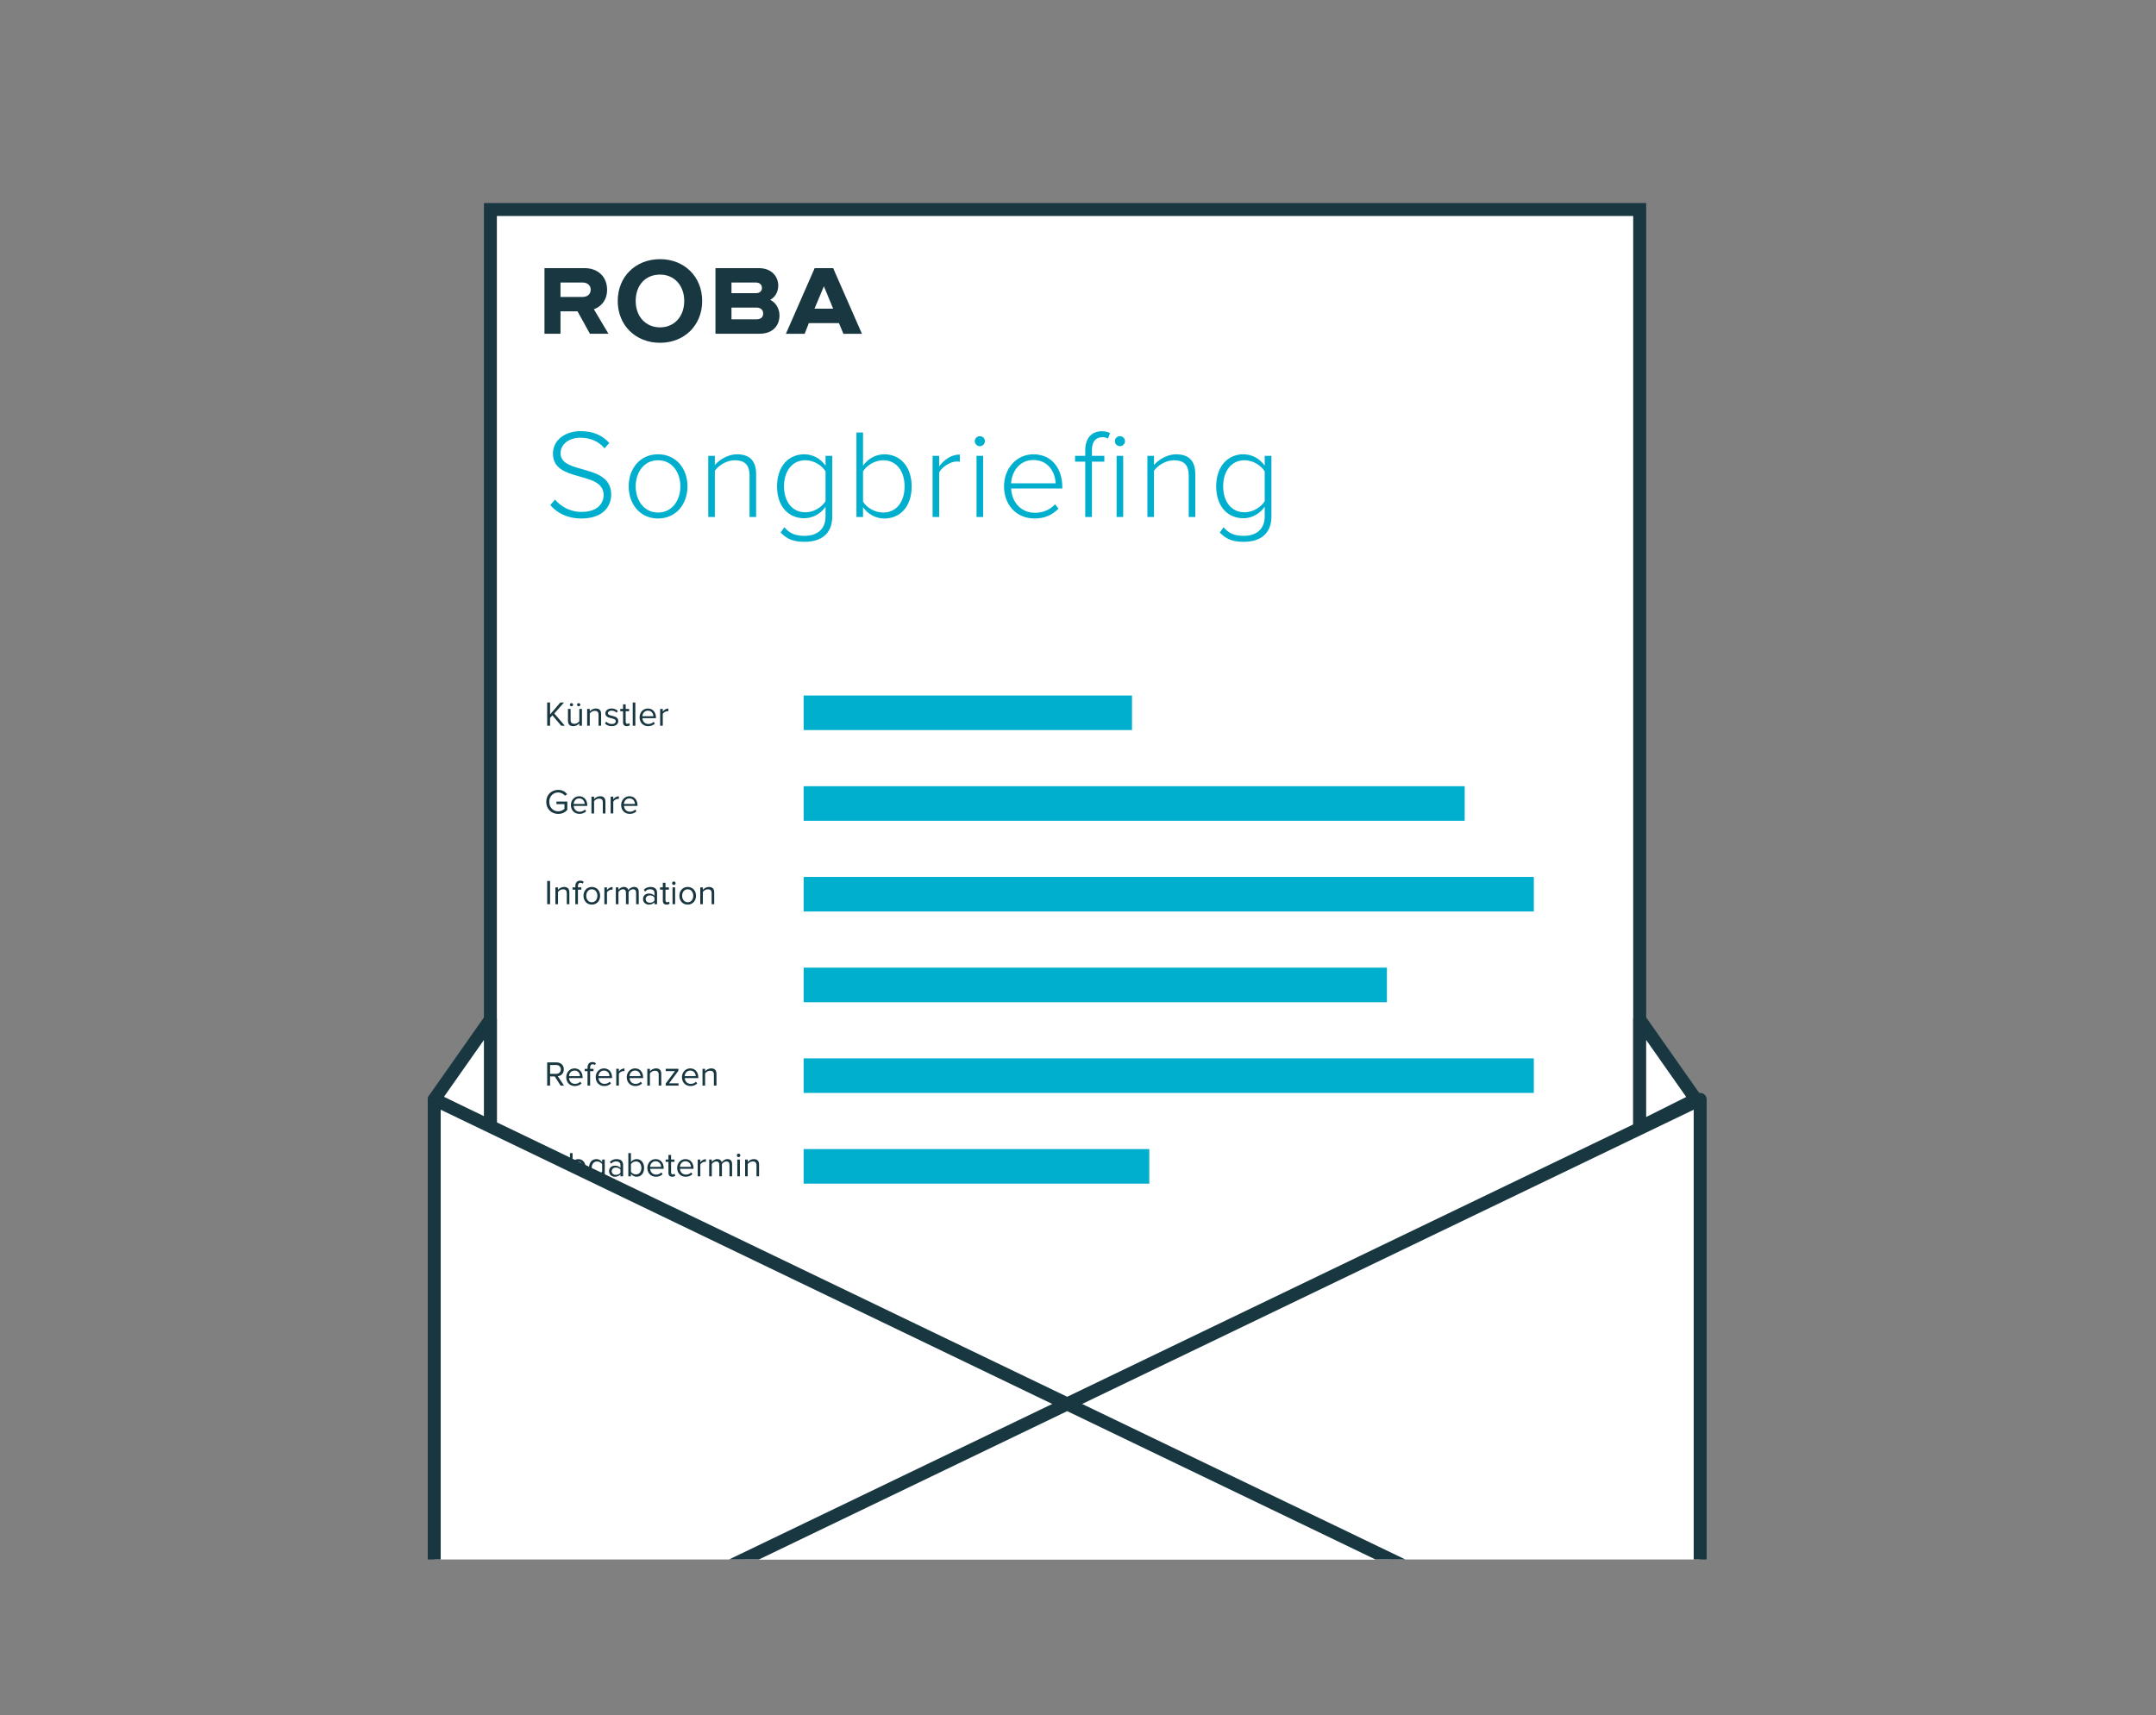 <?xml version="1.0" encoding="utf-8"?>
<!-- Generator: Adobe Illustrator 16.0.4, SVG Export Plug-In . SVG Version: 6.00 Build 0)  -->
<!DOCTYPE svg PUBLIC "-//W3C//DTD SVG 1.1//EN" "http://www.w3.org/Graphics/SVG/1.1/DTD/svg11.dtd">
<svg version="1.1" xmlns="http://www.w3.org/2000/svg" xmlns:xlink="http://www.w3.org/1999/xlink" x="0px" y="0px" width="499px"
	 height="397px" viewBox="0 0 499 397" enable-background="new 0 0 499 397" xml:space="preserve">
<rect x="0" y="0" width="499" height="397" fill="#808080" stroke="none"/>
<g id="Ebene_1">
	<g>
		<g>
			<defs>
				<rect id="SVGID_1_" width="499" height="361"/>
			</defs>
			<clipPath id="SVGID_2_">
				<use xlink:href="#SVGID_1_"  overflow="visible"/>
			</clipPath>
			<g clip-path="url(#SVGID_2_)">
				<rect x="113.5" y="48.5" fill="#FFFFFF" stroke="#193741" stroke-width="3" stroke-miterlimit="10" width="266" height="278"/>
				<g>
					<g>
						<path fill="#193741" d="M129.725,65.404h5.125c1.117,0,1.867,0.661,1.867,1.646c0,1.024-0.734,1.688-1.867,1.688h-5.125
							V65.404z M140.51,67.069c0-2.989-2.1-4.999-5.221-4.999h-9.273v15.184h3.709v-5.181h3.941l2.865,5.181h4.291l-3.373-5.671
							C138.941,71.078,140.51,69.656,140.51,67.069"/>
						<path fill="#193741" d="M169.299,71.199h5.779c0.943,0,1.557,0.534,1.557,1.361c0,1.183-0.979,1.361-1.557,1.361h-5.779
							V71.199z M174.943,67.865h-5.645v-2.461h5.645c0.852,0,1.406,0.482,1.406,1.229C176.35,67.405,175.824,67.865,174.943,67.865
							 M178.256,69.413c1.143-0.602,1.867-1.841,1.867-3.325c0-1.935-1.406-4.018-4.498-4.018h-10.033v15.184h10.273
							c2.758,0,4.543-1.669,4.543-4.257C180.408,71.415,179.527,70.015,178.256,69.413"/>
					</g>
					<path fill="#193741" d="M190.689,66.269l2.139,5.192h-4.314L190.689,66.269z M188.549,62.079l-6.656,15.188h4.344l0.967-2.47
						h6.969l1.029,2.47h4.289l-6.656-15.188H188.549z"/>
					<g>
						<path fill="#193741" d="M152.76,63.566c3.299,0,5.602,2.511,5.602,6.107s-2.303,6.107-5.602,6.107
							c-3.316,0-5.631-2.511-5.631-6.107C147.129,66.021,149.389,63.566,152.76,63.566 M152.758,59.994
							c-5.67,0-9.787,4.071-9.787,9.68c0,5.608,4.117,9.679,9.787,9.679c5.654,0,9.76-4.07,9.76-9.679
							C162.518,64.064,158.412,59.994,152.758,59.994"/>
					</g>
				</g>
				<g>
					<path fill="#00AFCD" d="M127.364,116.919l1.084-1.26c1.261,1.436,3.312,2.843,6.127,2.843c3.986,0,5.129-2.228,5.129-3.898
						c0-5.746-11.725-2.755-11.725-9.585c0-3.195,2.873-5.217,6.419-5.217c2.902,0,5.13,1.026,6.625,2.755l-1.114,1.231
						c-1.406-1.7-3.399-2.462-5.599-2.462c-2.608,0-4.572,1.495-4.572,3.605c0,5.013,11.725,2.257,11.725,9.556
						c0,2.521-1.671,5.54-6.946,5.54C131.292,120.026,128.859,118.708,127.364,116.919z"/>
					<path fill="#00AFCD" d="M145.512,112.581c0-4.133,2.638-7.416,6.771-7.416c4.192,0,6.83,3.283,6.83,7.416
						c0,4.133-2.638,7.445-6.83,7.445C148.149,120.026,145.512,116.714,145.512,112.581z M157.471,112.581
						c0-3.136-1.847-6.038-5.188-6.038c-3.282,0-5.158,2.902-5.158,6.038c0,3.166,1.876,6.068,5.158,6.068
						C155.624,118.649,157.471,115.747,157.471,112.581z"/>
					<path fill="#00AFCD" d="M173.479,119.675v-9.585c0-2.726-1.377-3.547-3.429-3.547c-1.817,0-3.693,1.143-4.603,2.433v10.699
						h-1.524v-14.158h1.524v2.14c1.026-1.231,3.049-2.491,5.101-2.491c2.872,0,4.455,1.407,4.455,4.602v9.908H173.479z"/>
					<path fill="#00AFCD" d="M180.663,123.28l0.88-1.231c1.23,1.465,2.579,1.993,4.719,1.993c2.551,0,4.808-1.29,4.808-4.485V117.3
						c-0.997,1.466-2.814,2.667-4.925,2.667c-3.752,0-6.302-2.843-6.302-7.387c0-4.484,2.55-7.416,6.302-7.416
						c2.022,0,3.781,1.026,4.925,2.638v-2.286h1.554v14.041c0,4.309-2.932,5.862-6.361,5.862
						C183.858,125.42,182.334,124.98,180.663,123.28z M191.069,116.011v-6.888c-0.821-1.378-2.697-2.58-4.661-2.58
						c-3.136,0-4.953,2.609-4.953,6.038c0,3.43,1.817,6.009,4.953,6.009C188.372,118.59,190.248,117.389,191.069,116.011z"/>
					<path fill="#00AFCD" d="M198.224,119.675v-19.551h1.524v7.68c1.144-1.612,2.932-2.638,4.925-2.638
						c3.781,0,6.331,2.96,6.331,7.445c0,4.543-2.579,7.416-6.331,7.416c-2.11,0-3.928-1.143-4.925-2.608v2.257H198.224z
						 M204.409,118.649c3.165,0,4.953-2.609,4.953-6.039c0-3.429-1.788-6.067-4.953-6.067c-1.964,0-3.84,1.231-4.661,2.58v7.005
						C200.569,117.477,202.445,118.649,204.409,118.649z"/>
					<path fill="#00AFCD" d="M215.844,119.675v-14.158h1.524v2.433c1.202-1.583,2.814-2.726,4.778-2.726v1.67
						c-0.265-0.059-0.47-0.059-0.763-0.059c-1.437,0-3.371,1.29-4.016,2.521v10.318H215.844z"/>
					<path fill="#00AFCD" d="M225.606,102.117c0-0.645,0.557-1.143,1.173-1.143c0.645,0,1.172,0.499,1.172,1.143
						c0,0.645-0.527,1.173-1.172,1.173C226.163,103.29,225.606,102.762,225.606,102.117z M226.017,119.675v-14.158h1.524v14.158
						H226.017z"/>
					<path fill="#00AFCD" d="M232.379,112.581c0-4.104,2.872-7.416,6.8-7.416c4.31,0,6.684,3.4,6.684,7.504v0.41h-11.842
						c0.146,3.078,2.198,5.628,5.54,5.628c1.788,0,3.43-0.674,4.631-1.964l0.792,0.997c-1.407,1.466-3.195,2.286-5.54,2.286
						C235.31,120.026,232.379,116.949,232.379,112.581z M239.149,106.484c-3.341,0-5.012,2.931-5.129,5.394h10.288
						C244.279,109.474,242.696,106.484,239.149,106.484z"/>
					<path fill="#00AFCD" d="M251.172,119.675v-12.81h-2.346v-1.348h2.346v-1.29c0-2.785,1.494-4.397,3.84-4.397
						c0.703,0,1.348,0.117,1.905,0.439l-0.47,1.261c-0.352-0.206-0.732-0.323-1.289-0.323c-1.612,0-2.434,1.114-2.434,3.02v1.29
						h2.873v1.348h-2.873v12.81H251.172z M258.03,102.117c0-0.645,0.557-1.143,1.173-1.143c0.645,0,1.172,0.499,1.172,1.143
						c0,0.645-0.527,1.173-1.172,1.173C258.587,103.29,258.03,102.762,258.03,102.117z M258.44,119.675v-14.158h1.524v14.158H258.44
						z"/>
					<path fill="#00AFCD" d="M275.121,119.675v-9.585c0-2.726-1.377-3.547-3.429-3.547c-1.817,0-3.693,1.143-4.603,2.433v10.699
						h-1.524v-14.158h1.524v2.14c1.026-1.231,3.049-2.491,5.101-2.491c2.872,0,4.455,1.407,4.455,4.602v9.908H275.121z"/>
					<path fill="#00AFCD" d="M282.306,123.28l0.88-1.231c1.23,1.465,2.579,1.993,4.719,1.993c2.551,0,4.808-1.29,4.808-4.485V117.3
						c-0.997,1.466-2.814,2.667-4.925,2.667c-3.752,0-6.302-2.843-6.302-7.387c0-4.484,2.55-7.416,6.302-7.416
						c2.022,0,3.781,1.026,4.925,2.638v-2.286h1.554v14.041c0,4.309-2.932,5.862-6.361,5.862
						C285.501,125.42,283.977,124.98,282.306,123.28z M292.712,116.011v-6.888c-0.821-1.378-2.697-2.58-4.661-2.58
						c-3.136,0-4.953,2.609-4.953,6.038c0,3.43,1.817,6.009,4.953,6.009C290.015,118.59,291.891,117.389,292.712,116.011z"/>
				</g>
				<rect x="186" y="161" fill="#00AFCD" width="76" height="8"/>
				<rect x="186" y="182" fill="#00AFCD" width="153" height="8"/>
				<rect x="186" y="203" fill="#00AFCD" width="169" height="8"/>
				<rect x="186" y="224" fill="#00AFCD" width="135" height="8"/>
				<rect x="186" y="245" fill="#00AFCD" width="169" height="8"/>
				<rect x="186" y="266" fill="#00AFCD" width="80" height="8"/>
				<polygon fill="#FFFFFF" stroke="#193741" stroke-width="3" stroke-linejoin="round" stroke-miterlimit="10" points="
					100.5,254.5 113.5,236 113.5,261 				"/>
				<polygon fill="#FFFFFF" stroke="#193741" stroke-width="3" stroke-linejoin="round" stroke-miterlimit="10" points="
					392.5,254.5 379.5,236 379.5,261 				"/>
				<g>
					<path fill="#193741" d="M129.891,168l-2.038-2.417l-0.54,0.612V168h-0.668v-5.374h0.668v2.771l2.377-2.771h0.838l-2.24,2.546
						l2.441,2.828H129.891z"/>
					<path fill="#193741" d="M134.084,168v-0.548c-0.298,0.338-0.806,0.645-1.386,0.645c-0.813,0-1.24-0.402-1.24-1.24v-2.748h0.604
						v2.562c0,0.685,0.346,0.886,0.878,0.886c0.467,0,0.918-0.273,1.144-0.588v-2.86h0.604V168H134.084z M132.271,163.505
						c-0.209,0-0.379-0.17-0.379-0.371c0-0.209,0.17-0.371,0.379-0.371c0.201,0,0.371,0.162,0.371,0.371
						C132.643,163.335,132.473,163.505,132.271,163.505z M133.932,163.505c-0.202,0-0.371-0.17-0.371-0.371
						c0-0.209,0.169-0.371,0.371-0.371c0.209,0,0.378,0.162,0.378,0.371C134.31,163.335,134.141,163.505,133.932,163.505z"/>
					<path fill="#193741" d="M138.527,168v-2.546c0-0.693-0.354-0.902-0.878-0.902c-0.476,0-0.918,0.29-1.151,0.604V168h-0.604
						v-3.892h0.604v0.564c0.273-0.33,0.805-0.661,1.394-0.661c0.806,0,1.232,0.411,1.232,1.257V168H138.527z"/>
					<path fill="#193741" d="M140.006,167.484l0.307-0.435c0.258,0.298,0.749,0.556,1.281,0.556c0.596,0,0.926-0.282,0.926-0.669
						c0-0.942-2.408-0.362-2.408-1.805c0-0.612,0.516-1.12,1.441-1.12c0.669,0,1.137,0.25,1.442,0.564l-0.282,0.419
						c-0.233-0.282-0.652-0.492-1.16-0.492c-0.531,0-0.861,0.267-0.861,0.613c0,0.846,2.408,0.289,2.408,1.805
						c0,0.652-0.523,1.176-1.522,1.176C140.933,168.097,140.401,167.896,140.006,167.484z"/>
					<path fill="#193741" d="M144.201,167.187v-2.546h-0.645v-0.532h0.645v-1.063h0.611v1.063h0.79v0.532h-0.79v2.417
						c0,0.29,0.129,0.499,0.387,0.499c0.178,0,0.331-0.08,0.411-0.169l0.178,0.459c-0.153,0.146-0.371,0.25-0.718,0.25
						C144.49,168.097,144.201,167.767,144.201,167.187z"/>
					<path fill="#193741" d="M146.446,168v-5.374h0.604V168H146.446z"/>
					<path fill="#193741" d="M148.032,166.05c0-1.127,0.806-2.038,1.917-2.038c1.177,0,1.869,0.919,1.869,2.087v0.153h-3.142
						c0.048,0.733,0.556,1.345,1.394,1.345c0.451,0,0.895-0.177,1.209-0.499l0.289,0.395c-0.395,0.387-0.918,0.604-1.547,0.604
						C148.861,168.097,148.032,167.267,148.032,166.05z M149.941,164.512c-0.83,0-1.24,0.7-1.273,1.289h2.555
						C151.215,165.229,150.828,164.512,149.941,164.512z"/>
					<path fill="#193741" d="M152.79,168v-3.892h0.604v0.621c0.313-0.403,0.765-0.709,1.297-0.709v0.62
						c-0.072-0.009-0.146-0.017-0.234-0.017c-0.378,0-0.886,0.307-1.062,0.621V168H152.79z"/>
				</g>
				<g>
					<path fill="#193741" d="M126.427,185.627c0-1.676,1.232-2.779,2.763-2.779c0.959,0,1.62,0.418,2.087,0.998l-0.531,0.339
						c-0.339-0.435-0.911-0.741-1.556-0.741c-1.176,0-2.07,0.895-2.07,2.184c0,1.272,0.895,2.184,2.07,2.184
						c0.645,0,1.177-0.307,1.451-0.58v-1.088h-1.854v-0.597h2.514v1.934c-0.5,0.564-1.232,0.935-2.111,0.935
						C127.659,188.414,126.427,187.295,126.427,185.627z"/>
					<path fill="#193741" d="M132.134,186.359c0-1.127,0.806-2.038,1.917-2.038c1.177,0,1.869,0.919,1.869,2.087v0.153h-3.142
						c0.048,0.733,0.556,1.345,1.394,1.345c0.451,0,0.895-0.177,1.209-0.499l0.289,0.395c-0.395,0.387-0.918,0.604-1.547,0.604
						C132.963,188.406,132.134,187.576,132.134,186.359z M134.043,184.821c-0.83,0-1.24,0.7-1.273,1.289h2.555
						C135.316,185.538,134.93,184.821,134.043,184.821z"/>
					<path fill="#193741" d="M139.525,188.31v-2.546c0-0.693-0.354-0.902-0.878-0.902c-0.476,0-0.918,0.29-1.151,0.604v2.844h-0.604
						v-3.892h0.604v0.564c0.273-0.33,0.805-0.661,1.394-0.661c0.806,0,1.232,0.411,1.232,1.257v2.731H139.525z"/>
					<path fill="#193741" d="M141.335,188.31v-3.892h0.604v0.621c0.313-0.403,0.765-0.709,1.297-0.709v0.62
						c-0.072-0.009-0.146-0.017-0.234-0.017c-0.378,0-0.886,0.307-1.062,0.621v2.755H141.335z"/>
					<path fill="#193741" d="M143.766,186.359c0-1.127,0.806-2.038,1.917-2.038c1.177,0,1.869,0.919,1.869,2.087v0.153h-3.142
						c0.048,0.733,0.556,1.345,1.394,1.345c0.451,0,0.895-0.177,1.208-0.499l0.291,0.395c-0.396,0.387-0.919,0.604-1.547,0.604
						C144.596,188.406,143.766,187.576,143.766,186.359z M145.675,184.821c-0.83,0-1.241,0.7-1.272,1.289h2.554
						C146.947,185.538,146.561,184.821,145.675,184.821z"/>
				</g>
				<g>
					<path fill="#193741" d="M126.645,209.31v-5.374h0.668v5.374H126.645z"/>
					<path fill="#193741" d="M131.178,209.31v-2.546c0-0.693-0.354-0.902-0.878-0.902c-0.476,0-0.918,0.29-1.151,0.604v2.844h-0.604
						v-3.892h0.604v0.564c0.273-0.33,0.805-0.661,1.394-0.661c0.806,0,1.232,0.411,1.232,1.257v2.731H131.178z"/>
					<path fill="#193741" d="M133.156,209.31v-3.359h-0.645v-0.532h0.645v-0.298c0-0.798,0.443-1.265,1.128-1.265
						c0.314,0,0.58,0.072,0.821,0.298l-0.249,0.387c-0.129-0.112-0.282-0.186-0.476-0.186c-0.402,0-0.62,0.267-0.62,0.766v0.298
						h0.789v0.532h-0.789v3.359H133.156z"/>
					<path fill="#193741" d="M135.048,207.359c0-1.127,0.741-2.038,1.925-2.038c1.185,0,1.926,0.911,1.926,2.038
						c0,1.129-0.741,2.047-1.926,2.047C135.789,209.406,135.048,208.488,135.048,207.359z M138.262,207.359
						c0-0.789-0.459-1.498-1.289-1.498c-0.829,0-1.289,0.709-1.289,1.498c0,0.798,0.46,1.507,1.289,1.507
						C137.803,208.866,138.262,208.157,138.262,207.359z"/>
					<path fill="#193741" d="M139.878,209.31v-3.892h0.604v0.621c0.313-0.403,0.765-0.709,1.297-0.709v0.62
						c-0.072-0.009-0.146-0.017-0.234-0.017c-0.378,0-0.886,0.307-1.062,0.621v2.755H139.878z"/>
					<path fill="#193741" d="M147.23,209.31v-2.643c0-0.491-0.209-0.806-0.717-0.806c-0.402,0-0.83,0.282-1.031,0.596v2.853h-0.604
						v-2.643c0-0.491-0.202-0.806-0.718-0.806c-0.395,0-0.813,0.29-1.022,0.604v2.844h-0.604v-3.892h0.604v0.564
						c0.169-0.25,0.685-0.661,1.265-0.661c0.588,0,0.927,0.322,1.039,0.726c0.218-0.354,0.741-0.726,1.306-0.726
						c0.709,0,1.087,0.396,1.087,1.177v2.812H147.23z"/>
					<path fill="#193741" d="M151.471,209.31v-0.443c-0.314,0.354-0.766,0.54-1.289,0.54c-0.652,0-1.354-0.443-1.354-1.289
						c0-0.878,0.693-1.281,1.354-1.281c0.532,0,0.975,0.17,1.289,0.523v-0.7c0-0.516-0.419-0.813-0.982-0.813
						c-0.468,0-0.846,0.16-1.192,0.539l-0.282-0.419c0.419-0.435,0.918-0.645,1.555-0.645c0.83,0,1.507,0.371,1.507,1.313v2.675
						H151.471z M151.471,208.488v-0.742c-0.233-0.313-0.645-0.475-1.063-0.475c-0.571,0-0.967,0.354-0.967,0.846
						c0,0.5,0.396,0.854,0.967,0.854C150.826,208.971,151.237,208.811,151.471,208.488z"/>
					<path fill="#193741" d="M153.41,208.496v-2.546h-0.645v-0.532h0.645v-1.063h0.611v1.063h0.79v0.532h-0.79v2.417
						c0,0.29,0.129,0.499,0.387,0.499c0.178,0,0.331-0.08,0.411-0.169l0.178,0.459c-0.153,0.146-0.371,0.25-0.718,0.25
						C153.699,209.406,153.41,209.076,153.41,208.496z"/>
					<path fill="#193741" d="M155.551,204.459c0-0.225,0.185-0.41,0.41-0.41s0.403,0.186,0.403,0.41
						c0,0.227-0.178,0.403-0.403,0.403S155.551,204.686,155.551,204.459z M155.655,209.31v-3.892h0.604v3.892H155.655z"/>
					<path fill="#193741" d="M157.241,207.359c0-1.127,0.741-2.038,1.925-2.038c1.185,0,1.926,0.911,1.926,2.038
						c0,1.129-0.741,2.047-1.926,2.047C157.982,209.406,157.241,208.488,157.241,207.359z M160.455,207.359
						c0-0.789-0.459-1.498-1.289-1.498c-0.829,0-1.289,0.709-1.289,1.498c0,0.798,0.46,1.507,1.289,1.507
						C159.996,208.866,160.455,208.157,160.455,207.359z"/>
					<path fill="#193741" d="M164.705,209.31v-2.546c0-0.693-0.354-0.902-0.878-0.902c-0.476,0-0.918,0.29-1.151,0.604v2.844h-0.604
						v-3.892h0.604v0.564c0.273-0.33,0.805-0.661,1.394-0.661c0.806,0,1.232,0.411,1.232,1.257v2.731H164.705z"/>
				</g>
				<g>
					<path fill="#193741" d="M129.754,251.31l-1.361-2.135h-1.08v2.135h-0.668v-5.374h2.158c0.983,0,1.692,0.629,1.692,1.619
						c0,0.967-0.669,1.499-1.401,1.563l1.449,2.191H129.754z M129.803,247.555c0-0.611-0.443-1.022-1.08-1.022h-1.41v2.054h1.41
						C129.359,248.586,129.803,248.159,129.803,247.555z"/>
					<path fill="#193741" d="M131.056,249.359c0-1.127,0.806-2.038,1.917-2.038c1.177,0,1.869,0.919,1.869,2.087v0.153H131.7
						c0.048,0.733,0.556,1.345,1.394,1.345c0.451,0,0.895-0.177,1.209-0.499l0.289,0.395c-0.395,0.387-0.918,0.604-1.547,0.604
						C131.885,251.406,131.056,250.576,131.056,249.359z M132.965,247.821c-0.83,0-1.24,0.7-1.273,1.289h2.555
						C134.238,248.538,133.852,247.821,132.965,247.821z"/>
					<path fill="#193741" d="M135.981,251.31v-3.359h-0.645v-0.532h0.645v-0.298c0-0.798,0.443-1.265,1.128-1.265
						c0.314,0,0.58,0.072,0.822,0.298l-0.25,0.387c-0.129-0.112-0.282-0.186-0.476-0.186c-0.403,0-0.62,0.267-0.62,0.766v0.298
						h0.789v0.532h-0.789v3.359H135.981z"/>
					<path fill="#193741" d="M137.873,249.359c0-1.127,0.806-2.038,1.917-2.038c1.177,0,1.869,0.919,1.869,2.087v0.153h-3.142
						c0.048,0.733,0.556,1.345,1.394,1.345c0.451,0,0.895-0.177,1.208-0.499l0.291,0.395c-0.396,0.387-0.919,0.604-1.547,0.604
						C138.703,251.406,137.873,250.576,137.873,249.359z M139.782,247.821c-0.83,0-1.241,0.7-1.272,1.289h2.554
						C141.055,248.538,140.668,247.821,139.782,247.821z"/>
					<path fill="#193741" d="M142.631,251.31v-3.892h0.604v0.621c0.314-0.403,0.766-0.709,1.298-0.709v0.62
						c-0.073-0.009-0.146-0.017-0.233-0.017c-0.379,0-0.887,0.307-1.064,0.621v2.755H142.631z"/>
					<path fill="#193741" d="M145.062,249.359c0-1.127,0.806-2.038,1.917-2.038c1.177,0,1.869,0.919,1.869,2.087v0.153h-3.142
						c0.048,0.733,0.556,1.345,1.394,1.345c0.451,0,0.895-0.177,1.209-0.499l0.289,0.395c-0.395,0.387-0.918,0.604-1.547,0.604
						C145.891,251.406,145.062,250.576,145.062,249.359z M146.971,247.821c-0.83,0-1.24,0.7-1.273,1.289h2.555
						C148.244,248.538,147.857,247.821,146.971,247.821z"/>
					<path fill="#193741" d="M152.453,251.31v-2.546c0-0.693-0.354-0.902-0.878-0.902c-0.476,0-0.918,0.29-1.151,0.604v2.844h-0.604
						v-3.892h0.604v0.564c0.273-0.33,0.805-0.661,1.394-0.661c0.806,0,1.232,0.411,1.232,1.257v2.731H152.453z"/>
					<path fill="#193741" d="M154.077,251.31v-0.476l2.144-2.884h-2.144v-0.532h2.933v0.459l-2.159,2.9h2.191v0.532H154.077z"/>
					<path fill="#193741" d="M157.836,249.359c0-1.127,0.806-2.038,1.917-2.038c1.177,0,1.869,0.919,1.869,2.087v0.153h-3.142
						c0.048,0.733,0.556,1.345,1.394,1.345c0.451,0,0.895-0.177,1.208-0.499l0.291,0.395c-0.396,0.387-0.919,0.604-1.547,0.604
						C158.666,251.406,157.836,250.576,157.836,249.359z M159.745,247.821c-0.83,0-1.241,0.7-1.272,1.289h2.554
						C161.018,248.538,160.631,247.821,159.745,247.821z"/>
					<path fill="#193741" d="M165.229,251.31v-2.546c0-0.693-0.355-0.902-0.879-0.902c-0.475,0-0.918,0.29-1.152,0.604v2.844h-0.604
						v-3.892h0.604v0.564c0.274-0.33,0.807-0.661,1.395-0.661c0.806,0,1.232,0.411,1.232,1.257v2.731H165.229z"/>
				</g>
				<g>
					<path fill="#193741" d="M130.479,272.31l-0.475-1.2h-2.675l-0.476,1.2h-0.766l2.168-5.374h0.829l2.159,5.374H130.479z
						 M128.666,267.621l-1.136,2.9h2.28L128.666,267.621z"/>
					<path fill="#193741" d="M131.917,272.31v-5.374h0.604v2.07c0.313-0.427,0.789-0.685,1.312-0.685
						c1.023,0,1.732,0.798,1.732,2.047c0,1.265-0.717,2.038-1.732,2.038c-0.548,0-1.023-0.282-1.312-0.677v0.58H131.917z
						 M133.689,271.866c0.781,0,1.248-0.636,1.248-1.498s-0.467-1.507-1.248-1.507c-0.483,0-0.959,0.29-1.168,0.629v1.764
						C132.73,271.593,133.206,271.866,133.689,271.866z"/>
					<path fill="#193741" d="M136.537,273.301l0.307-0.436c0.322,0.379,0.709,0.523,1.265,0.523c0.645,0,1.257-0.313,1.257-1.136
						v-0.588c-0.29,0.395-0.766,0.692-1.312,0.692c-1.016,0-1.732-0.757-1.732-2.014c0-1.249,0.709-2.022,1.732-2.022
						c0.523,0,0.998,0.258,1.312,0.685v-0.588h0.604v3.835c0,1.233-0.91,1.636-1.861,1.636
						C137.456,273.889,137.005,273.76,136.537,273.301z M139.365,271.189v-1.708c-0.217-0.33-0.685-0.62-1.16-0.62
						c-0.789,0-1.257,0.62-1.257,1.482c0,0.854,0.468,1.475,1.257,1.475C138.681,271.818,139.148,271.528,139.365,271.189z"/>
					<path fill="#193741" d="M143.606,272.31v-0.443c-0.313,0.354-0.765,0.54-1.289,0.54c-0.652,0-1.354-0.443-1.354-1.289
						c0-0.878,0.693-1.281,1.354-1.281c0.532,0,0.976,0.17,1.289,0.523v-0.7c0-0.516-0.419-0.813-0.982-0.813
						c-0.468,0-0.847,0.16-1.192,0.539l-0.282-0.419c0.419-0.435,0.919-0.645,1.555-0.645c0.83,0,1.507,0.371,1.507,1.313v2.675
						H143.606z M143.606,271.488v-0.742c-0.233-0.313-0.645-0.475-1.063-0.475c-0.572,0-0.967,0.354-0.967,0.846
						c0,0.5,0.395,0.854,0.967,0.854C142.962,271.971,143.373,271.811,143.606,271.488z"/>
					<path fill="#193741" d="M145.425,272.31v-5.374h0.604v2.07c0.313-0.427,0.789-0.685,1.312-0.685
						c1.023,0,1.732,0.798,1.732,2.047c0,1.265-0.717,2.038-1.732,2.038c-0.548,0-1.023-0.282-1.312-0.677v0.58H145.425z
						 M147.197,271.866c0.781,0,1.248-0.636,1.248-1.498s-0.467-1.507-1.248-1.507c-0.483,0-0.959,0.29-1.168,0.629v1.764
						C146.238,271.593,146.714,271.866,147.197,271.866z"/>
					<path fill="#193741" d="M149.827,270.359c0-1.127,0.806-2.038,1.917-2.038c1.177,0,1.869,0.919,1.869,2.087v0.153h-3.142
						c0.048,0.733,0.556,1.345,1.394,1.345c0.451,0,0.895-0.177,1.209-0.499l0.289,0.395c-0.395,0.387-0.918,0.604-1.547,0.604
						C150.656,272.406,149.827,271.576,149.827,270.359z M151.736,268.821c-0.83,0-1.24,0.7-1.273,1.289h2.555
						C153.01,269.538,152.623,268.821,151.736,268.821z"/>
					<path fill="#193741" d="M154.705,271.496v-2.546h-0.645v-0.532h0.645v-1.063h0.613v1.063h0.789v0.532h-0.789v2.417
						c0,0.29,0.129,0.499,0.387,0.499c0.177,0,0.33-0.08,0.41-0.169l0.178,0.459c-0.153,0.146-0.371,0.25-0.717,0.25
						C154.996,272.406,154.705,272.076,154.705,271.496z"/>
					<path fill="#193741" d="M156.726,270.359c0-1.127,0.806-2.038,1.917-2.038c1.177,0,1.869,0.919,1.869,2.087v0.153h-3.142
						c0.048,0.733,0.556,1.345,1.394,1.345c0.451,0,0.895-0.177,1.209-0.499l0.289,0.395c-0.395,0.387-0.918,0.604-1.547,0.604
						C157.555,272.406,156.726,271.576,156.726,270.359z M158.635,268.821c-0.83,0-1.24,0.7-1.273,1.289h2.555
						C159.908,269.538,159.521,268.821,158.635,268.821z"/>
					<path fill="#193741" d="M161.483,272.31v-3.892h0.604v0.621c0.313-0.403,0.765-0.709,1.297-0.709v0.62
						c-0.072-0.009-0.146-0.017-0.234-0.017c-0.378,0-0.886,0.307-1.062,0.621v2.755H161.483z"/>
					<path fill="#193741" d="M168.836,272.31v-2.643c0-0.491-0.209-0.806-0.717-0.806c-0.402,0-0.83,0.282-1.031,0.596v2.853h-0.604
						v-2.643c0-0.491-0.202-0.806-0.718-0.806c-0.395,0-0.813,0.29-1.022,0.604v2.844h-0.604v-3.892h0.604v0.564
						c0.169-0.25,0.685-0.661,1.265-0.661c0.588,0,0.927,0.322,1.039,0.726c0.218-0.354,0.741-0.726,1.306-0.726
						c0.709,0,1.087,0.396,1.087,1.177v2.812H168.836z"/>
					<path fill="#193741" d="M170.539,267.459c0-0.225,0.185-0.41,0.41-0.41s0.403,0.186,0.403,0.41
						c0,0.227-0.178,0.403-0.403,0.403S170.539,267.686,170.539,267.459z M170.644,272.31v-3.892h0.604v3.892H170.644z"/>
					<path fill="#193741" d="M175.09,272.31v-2.546c0-0.693-0.355-0.902-0.879-0.902c-0.475,0-0.918,0.29-1.152,0.604v2.844h-0.604
						v-3.892h0.604v0.564c0.274-0.33,0.807-0.661,1.395-0.661c0.806,0,1.232,0.411,1.232,1.257v2.731H175.09z"/>
				</g>
				<g>
					<polygon fill="#FFFFFF" stroke="#193741" stroke-width="3" stroke-linejoin="round" stroke-miterlimit="10" points="247,325 
						100.5,254.5 100.5,395.5 393.5,395.5 393.5,254.5 					"/>
					<polygon fill="#FFFFFF" stroke="#193741" stroke-width="3" stroke-linejoin="round" stroke-miterlimit="10" points="
						100.5,395.5 247,325 393.5,395.5 					"/>
				</g>
			</g>
		</g>
	</g>
</g>
<g id="Ebene_2">
</g>
<g id="Ebene_3">
</g>
<g id="Ebene_4">
</g>
<g id="Ebene_5">
</g>
<g id="Ebene_6">
</g>
</svg>
